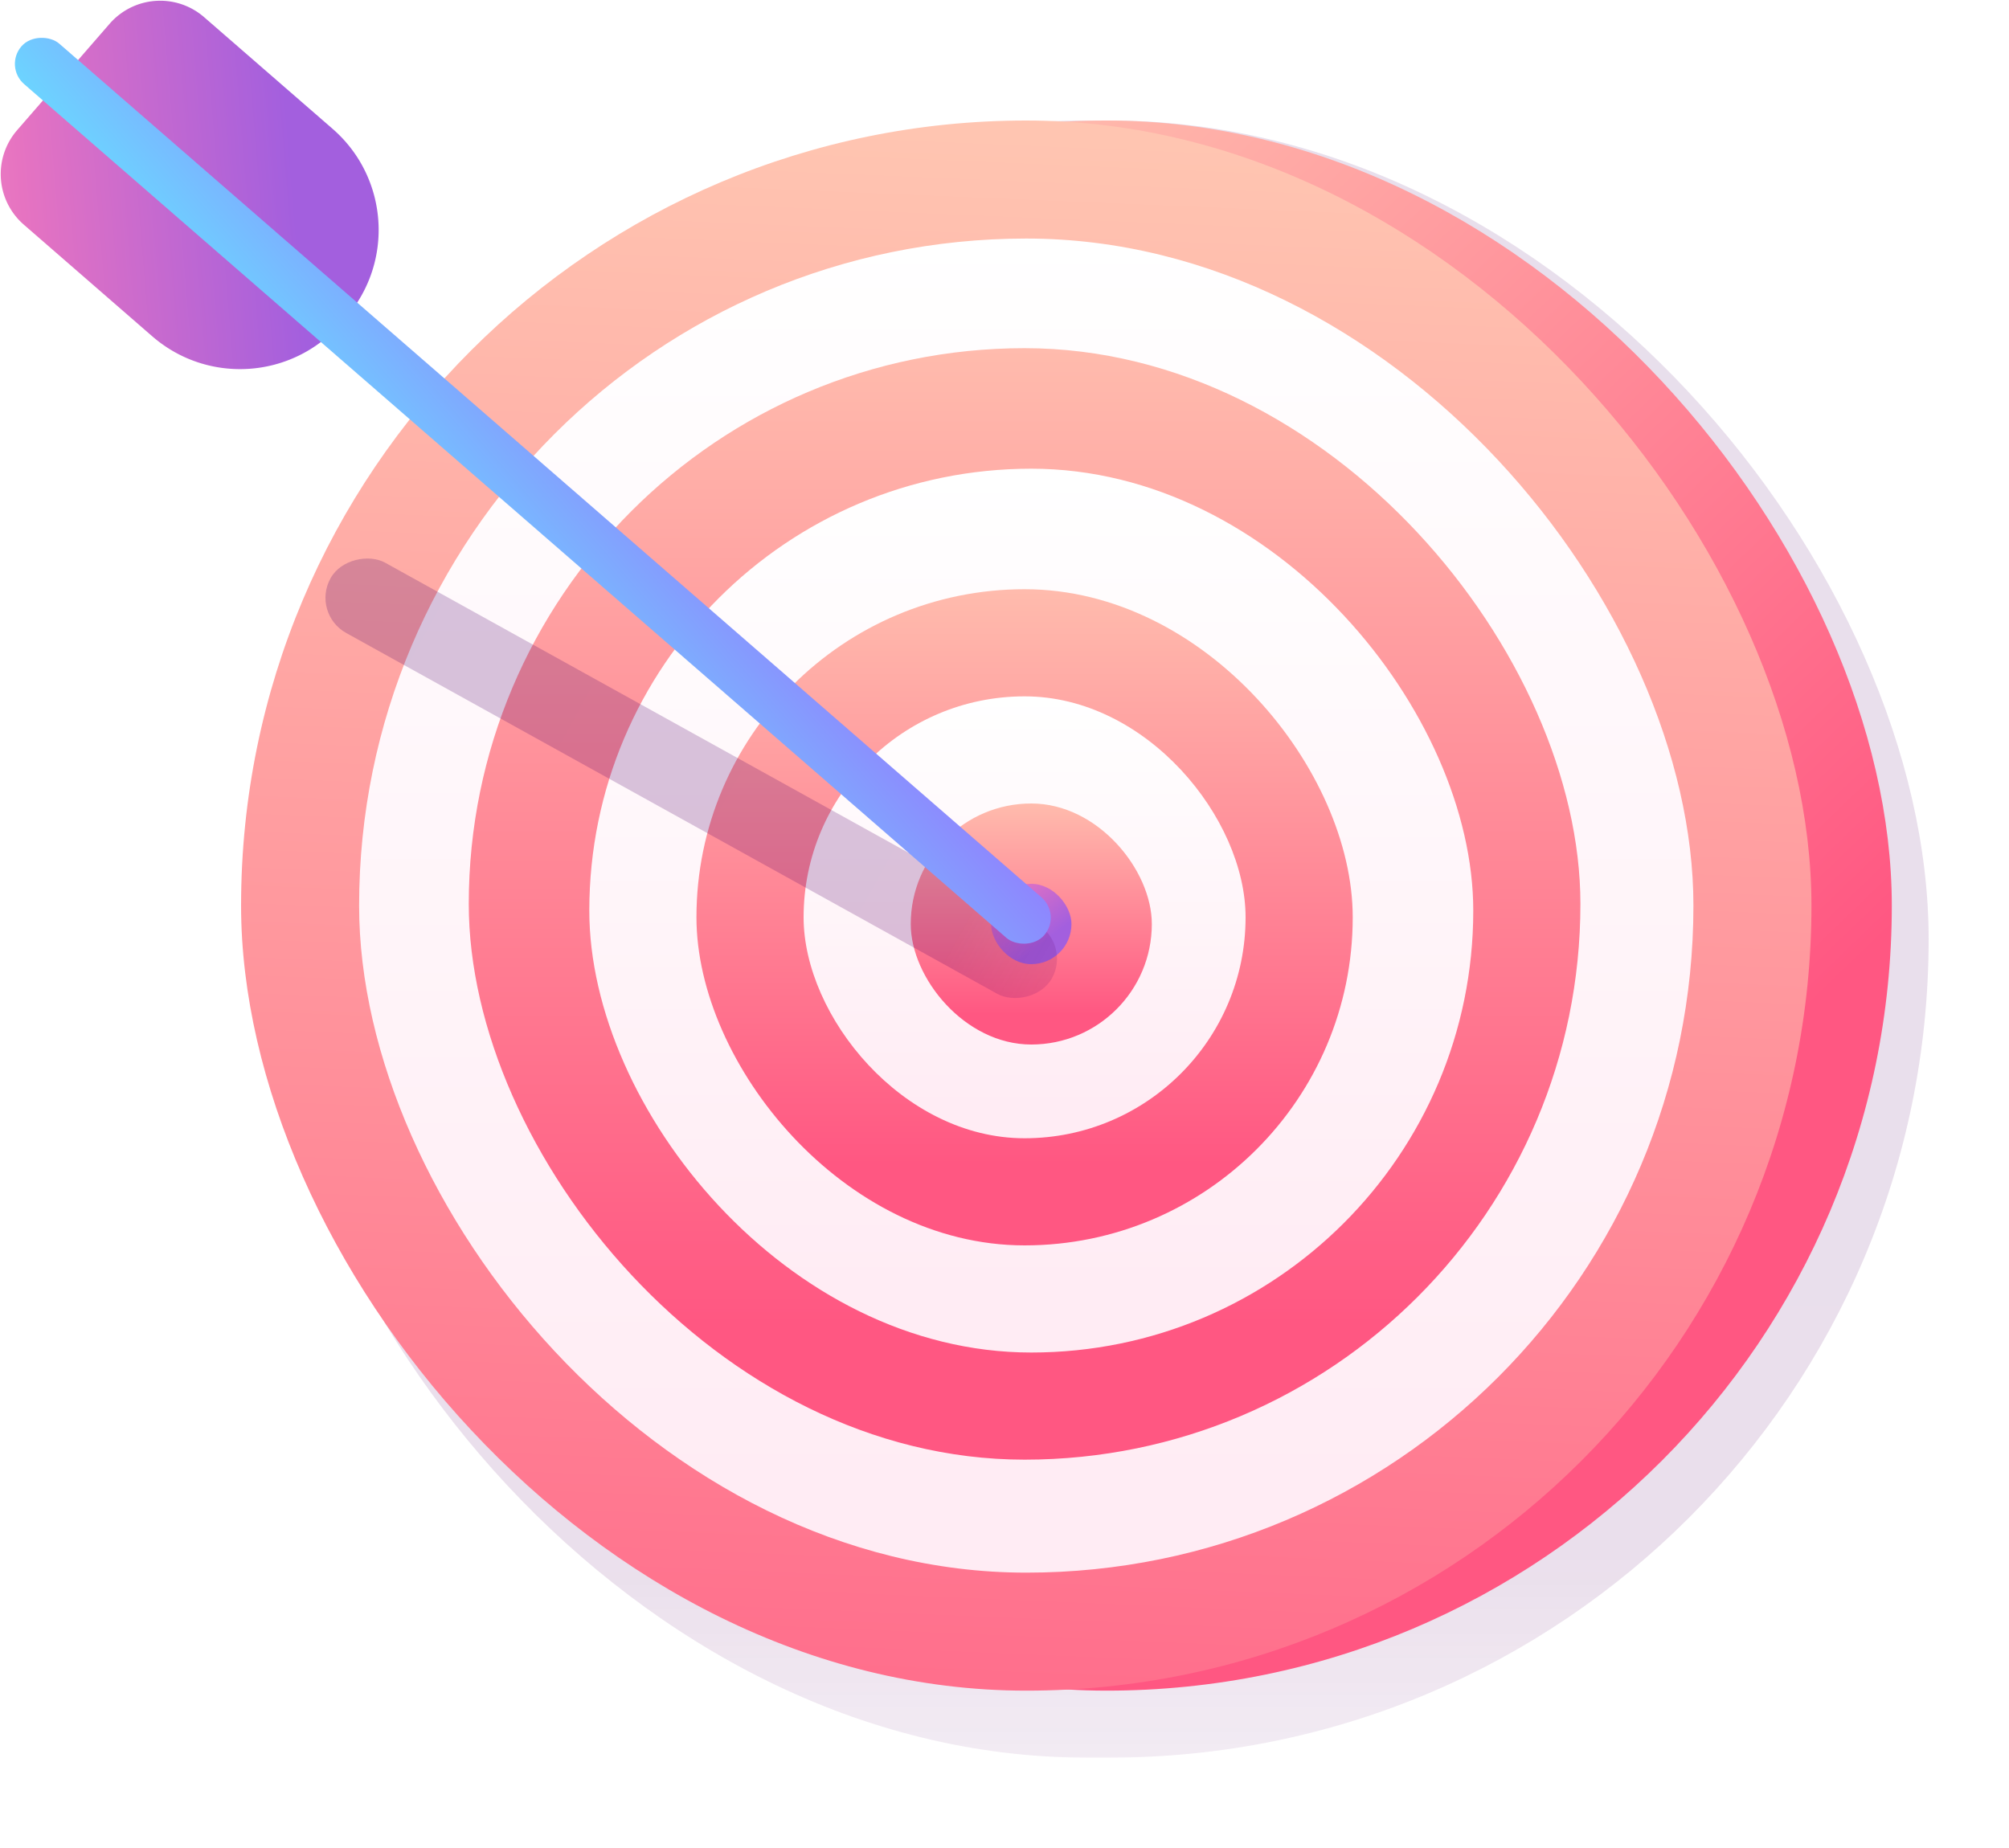 <svg width="150" height="138" viewBox="0 0 150 138" xmlns="http://www.w3.org/2000/svg"><title>Group 6</title><defs><linearGradient x1="50%" y1="3.928%" x2="50%" y2="105.177%" id="a"><stop stop-color="#480067" stop-opacity=".223" offset="0%"/><stop stop-color="#5A0065" stop-opacity=".223" offset="82.694%"/><stop stop-color="#5F006C" stop-opacity=".1" offset="100%"/></linearGradient><filter x="-7.3%" y="-7.4%" width="114.5%" height="114.7%" filterUnits="objectBoundingBox" id="b"><feGaussianBlur stdDeviation="3" in="SourceGraphic"/></filter><linearGradient x1="41.655%" y1="-8.33%" y2="52.285%" id="c"><stop stop-color="#FFC5B1" offset="0%"/><stop stop-color="#FF5782" offset="100%"/></linearGradient><linearGradient x1="41.655%" y1="0%" x2="36.297%" y2="127.339%" id="d"><stop stop-color="#FFC5B1" offset="0%"/><stop stop-color="#FF5782" offset="100%"/></linearGradient><linearGradient x1="38.419%" y1="0%" x2="38.419%" y2="93.083%" id="e"><stop stop-color="#FFF" offset="0%"/><stop stop-color="#FFECF4" offset="100%"/></linearGradient><linearGradient x1="41.655%" y1="-8.33%" x2="41.655%" y2="87.461%" id="f"><stop stop-color="#FFC5B1" offset="0%"/><stop stop-color="#FF5782" offset="100%"/></linearGradient><linearGradient x1="-26.797%" y1="-36.8%" x2="59.745%" y2="77.534%" id="g"><stop stop-color="#FF9FCA" offset="0%"/><stop stop-color="#E673C1" offset="41.861%"/><stop stop-color="#A35FDE" offset="100%"/></linearGradient><filter x="-150%" y="-14.6%" width="400%" height="129.2%" filterUnits="objectBoundingBox" id="h"><feGaussianBlur stdDeviation="3" in="SourceGraphic"/></filter><linearGradient x1="0%" y1="-31.638%" x2="47.653%" y2="136.367%" id="i"><stop stop-color="#63E9FF" offset="0%"/><stop stop-color="#9577FE" offset="100%"/></linearGradient></defs><g fill="none" fill-rule="evenodd"><g transform="translate(18 9)"><rect fill="url(#a)" opacity=".75" filter="url(#b)" x="2" width="124" height="122.25" rx="61.125"/><rect fill="url(#c)" x="6" width="117.25" height="117.25" rx="58.625"/><rect fill="url(#d)" width="117.25" height="117.25" rx="58.625"/><rect fill="url(#e)" x="8.813" y="8.813" width="99.625" height="99.625" rx="49.813"/><g transform="translate(17 17)"><rect fill="url(#f)" width="83" height="83" rx="41.5"/><rect fill="url(#e)" x="9" y="9" width="66" height="66" rx="33"/></g><g transform="translate(34 35)"><rect fill="url(#f)" width="49" height="49" rx="24.5"/><rect fill="url(#e)" x="8" y="8" width="33" height="33" rx="16.5"/><rect fill="url(#f)" x="16" y="16" width="18" height="18" rx="9"/></g></g><g transform="translate(-2 -2)"><rect fill="url(#g)" x="76" y="68" width="6" height="6" rx="3"/><path d="M11.926 2.98h10.526a5 5 0 0 1 5 5v12.71c0 5.523-4.477 10-10 10h-.526c-5.523 0-10-4.477-10-10V7.981a5 5 0 0 1 5-5z" fill="url(#g)" transform="rotate(-49 17.19 16.835)"/><rect fill="url(#a)" filter="url(#h)" transform="rotate(-61 53.61 60.119)" x="50.611" y="29.324" width="6" height="61.59" rx="3"/><rect fill="url(#i)" transform="rotate(-49 41.783 38.647)" x="39.783" y="-11.942" width="4" height="101.179" rx="2"/></g></g></svg>